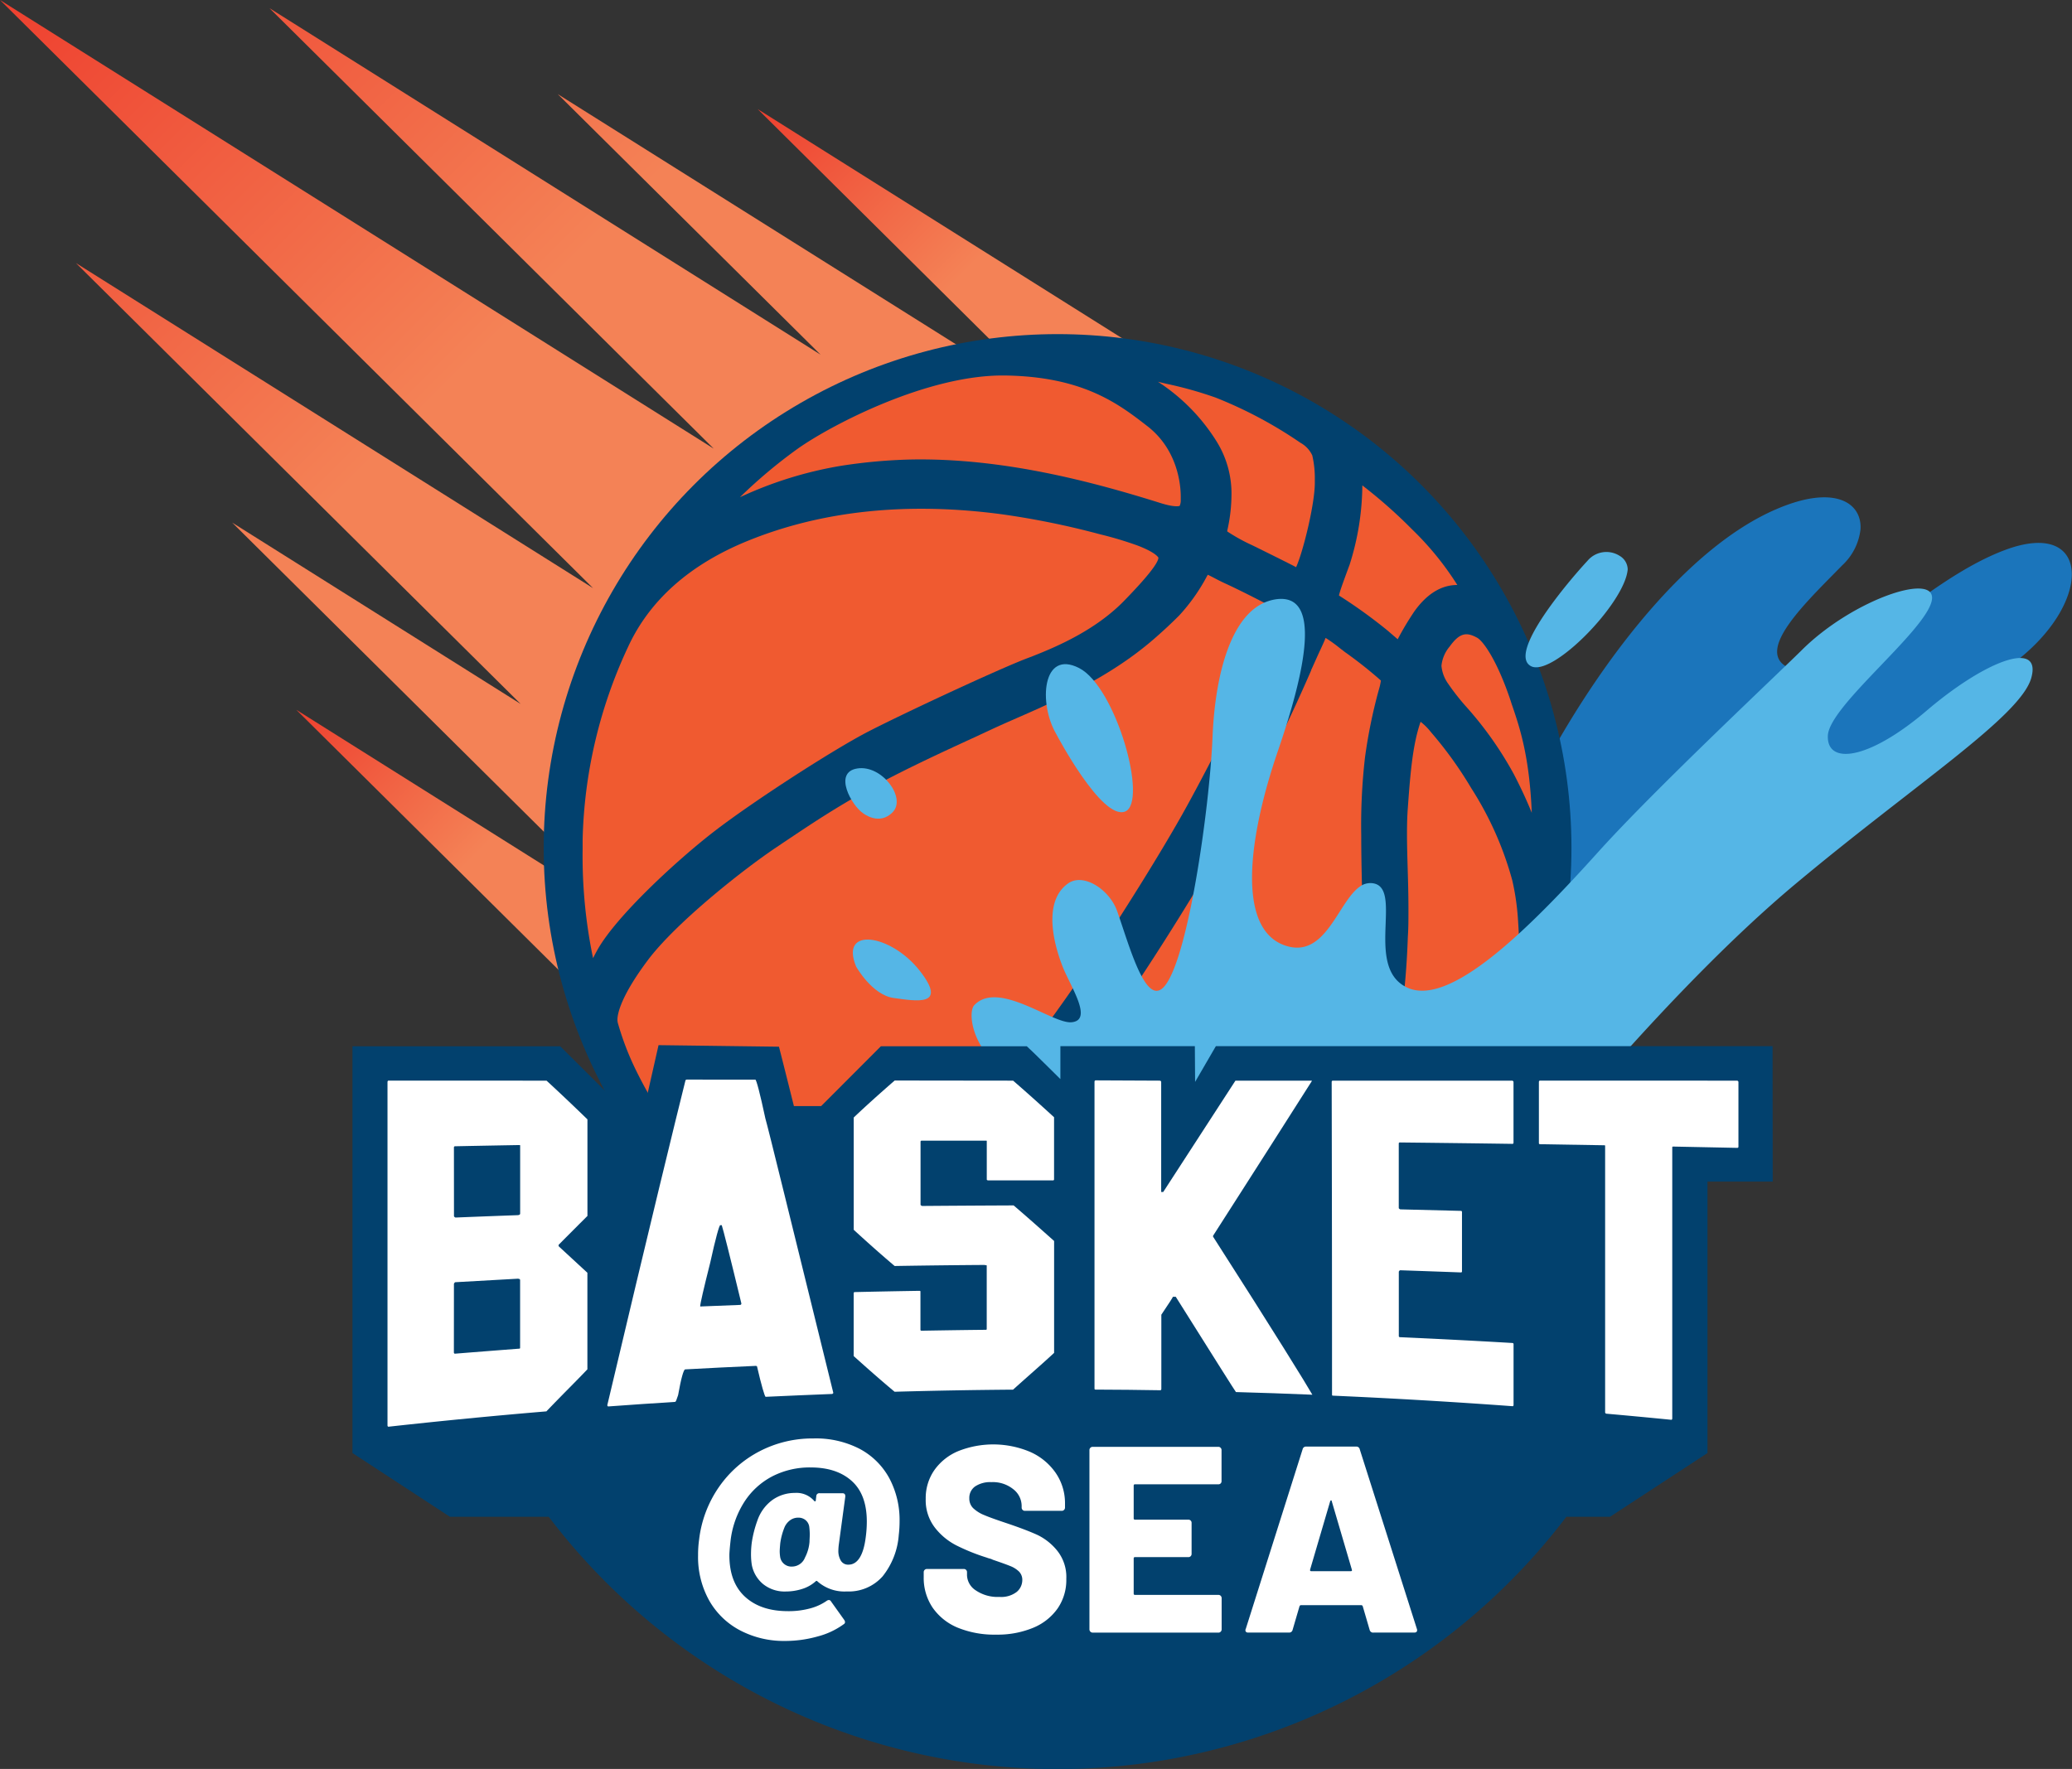 <svg id="Layer_1" data-name="Layer 1" xmlns="http://www.w3.org/2000/svg" xmlns:xlink="http://www.w3.org/1999/xlink" viewBox="0 0 412.96 352.66"><rect x="0" y="0" width="412.96" height="352.66" fill="#333333" stroke="none"/><defs><style>.cls-1{fill:#1b75bb;}.cls-2{fill:url(#linear-gradient);}.cls-3{fill:url(#linear-gradient-2);}.cls-4{fill:url(#linear-gradient-3);}.cls-5{fill:#02416e;}.cls-6{fill:#f05a30;}.cls-7{fill:#55b6e6;}.cls-8{fill:#fff;}</style><linearGradient id="linear-gradient" x1="224.25" y1="71.3" x2="285.84" y2="132.89" gradientUnits="userSpaceOnUse"><stop offset="0" stop-color="#ee402f"/><stop offset="0.6" stop-color="#f48256"/></linearGradient><linearGradient id="linear-gradient-2" x1="130.01" y1="193.35" x2="184.01" y2="247.34" xlink:href="#linear-gradient"/><linearGradient id="linear-gradient-3" x1="82.38" y1="40.41" x2="220.93" y2="178.96" xlink:href="#linear-gradient"/></defs><path class="cls-1" d="M465.94,166.17c-17.3,6.42-34.11,26.72-42.48,23.82-5.08-1.76-3.11-6.2.92-11.13,2.6-3.18,6.06-6.57,9-9.58a11.58,11.58,0,0,0,3.66-7.21c.32-5.3-5.19-9-16.78-4-16.61,7.12-32.53,27.21-43.52,46.27-.6,1.05,1.86,17.56,0,35.84-1.55,15.43,73.69-39,90.23-51S483.25,159.76,465.94,166.17Z" transform="translate(-66.23 -56.56)"/><path class="cls-2" d="M217.24,78.31l47.44,47.07a101.84,101.84,0,0,1,28.18.49Z" transform="translate(-66.23 -56.56)"/><path class="cls-3" d="M125.29,198.07l54.21,53.78a101,101,0,0,1-3.35-21.8Z" transform="translate(-66.23 -56.56)"/><path class="cls-4" d="M229.77,127.26,119.94,58.19,208.48,146,66.23,56.56l118.2,117.25L81.36,109,170,196.9l-57.5-36.16,63.59,63.08a101,101,0,0,1,82.46-97.49l-81.15-51Z" transform="translate(-66.23 -56.56)"/><circle class="cls-5" cx="210.78" cy="169.03" r="102.42"/><path class="cls-6" d="M247.66,148.17c18.49-.37,36.37,4.45,49.87,8.68,2.73.86,3.65.62,3.81.57a2.58,2.58,0,0,0,.22-1.15c0-.23,0-.46,0-.71,0-2.08-.48-9.22-6.6-14-5.71-4.43-12.81-9.94-28.49-10.14-15.27-.19-34.37,9.74-41.23,14.58a100,100,0,0,0-11.54,9.69A77.81,77.81,0,0,1,234,149.4,106.35,106.35,0,0,1,247.66,148.17Z" transform="translate(-66.23 -56.56)"/><path class="cls-6" d="M308.74,144.62a19.64,19.64,0,0,1,2.93,10.72,32.68,32.68,0,0,1-.84,7l0,.17a36.2,36.2,0,0,0,5,2.76c4.32,2.13,7.1,3.52,8.75,4.37l0-.08c1.36-3,3.7-12.49,3.7-16.73a1.28,1.28,0,0,0,0-.19v-.47a19.89,19.89,0,0,0-.51-4.83,5.56,5.56,0,0,0-2.36-2.51,85.6,85.6,0,0,0-16.88-9,77.25,77.25,0,0,0-9.74-2.74l-1.27-.3-.5-.12A38.31,38.31,0,0,1,308.74,144.62Z" transform="translate(-66.23 -56.56)"/><path class="cls-6" d="M344.8,184a57.76,57.76,0,0,1,3.37-5.63c2.5-3.46,5.35-5.19,8.51-5.19a59.66,59.66,0,0,0-9-11.07,98.24,98.24,0,0,0-9.93-8.78,53.13,53.13,0,0,1-2.52,15.76l-.48,1.3c-.73,2-1.43,3.87-1.66,4.89a99.93,99.93,0,0,1,9.84,7.11C343.7,183.07,344.32,183.59,344.8,184Z" transform="translate(-66.23 -56.56)"/><path class="cls-6" d="M355.16,185.45a7,7,0,0,0-1.64,3.85,7.27,7.27,0,0,0,1.36,3.6,46.12,46.12,0,0,0,3.57,4.55A71,71,0,0,1,368,211c1.18,2.29,2.39,4.82,3.52,7.6-.46-11.23-2.39-16.94-3.85-21.24l-.11-.31c-.09-.27-.18-.54-.26-.81-2.69-8.05-5.48-11.92-6.7-12.56C358.6,182.6,357.21,182.59,355.16,185.45Z" transform="translate(-66.23 -56.56)"/><path class="cls-6" d="M208.61,222.28c7.62-5.88,23.73-16.31,30.76-19.92s23.25-11.16,29.93-13.91c.84-.35,1.72-.69,2.57-1l.44-.18c5.07-2,12.45-5.28,17.93-10.9,1.68-1.73,6.8-7,6.87-8.62-.07-.15-.67-1.1-4.18-2.44a72.36,72.36,0,0,0-7.4-2.22l-.42-.11A161.91,161.91,0,0,0,266,159.1c-18.79-2.52-35.84-.76-50.65,5.25-11.63,4.71-19.69,11.87-24,21.3a95.66,95.66,0,0,0-9,38.28c0,.66,0,1.31,0,1.95a100,100,0,0,0,2.08,21.7c.25-.5.51-1,.79-1.51C189,239.19,201.42,227.81,208.61,222.28Z" transform="translate(-66.23 -56.56)"/><path class="cls-6" d="M267.7,270.56l0,0,.73-1c6.32-8.48,10.49-14.08,16.16-22.71,6.77-10.32,12.77-20,16.87-27.22,4.6-8.07,13.69-26,15.69-30.76,1.9-4.5,3.12-7.45,4.2-10.2l0-.08a.5.5,0,0,0,.05-.13c-2.12-1.23-8.25-4.34-11-5.59-.78-.36-1.5-.73-2.18-1.09-.29-.15-.8-.42-1.27-.64l-.2.35,0,0a37.16,37.16,0,0,1-5.49,7.76c-1.85,1.86-3.87,3.72-6,5.51-7.91,6.6-17.33,11-25.54,14.59l-.25.11c-2.15.94-4.19,1.84-5.7,2.55l-3.86,1.79c-6,2.76-14.19,6.54-20.36,10-7.49,4.26-10.63,6.33-18.6,11.69-7.1,4.77-20.15,15.22-25.58,22.46s-6.08,10.75-6.08,11.88a2.58,2.58,0,0,0,.06.6,56.11,56.11,0,0,0,3.73,9.69c5.95,12.05,14.58,22.67,23.68,29.13,2.37,1.69,5,3.37,7.67,5,.27.15.58.35.91.56.89.57,3.24,2.08,4.08,1.87,1.25-.3,5.35-2,16.59-11.69A138.61,138.61,0,0,0,267.7,270.56Z" transform="translate(-66.23 -56.56)"/><path class="cls-6" d="M367.64,232.09a66.23,66.23,0,0,0-8.2-18.43,77.43,77.43,0,0,0-8-11.12,12,12,0,0,0-2.07-2.08,4.87,4.87,0,0,0-.17.47c-1.42,4.4-1.88,9.68-2.38,16.66-.12,1.55-.17,3.27-.17,5.23,0,2.25.07,4.55.14,7,.07,2.29.15,5.14.15,8,0,2,0,3.76-.12,5.5A162.47,162.47,0,0,1,344,268.56c-1.32,7.13-4.71,20.86-12.59,32.69-1.14,1.71-2.34,3.34-3.62,4.9a90.92,90.92,0,0,0,20.08-17.47c6-7.17,12.7-15.9,16.57-26.21,1.38-3.68,2.62-7.59,3.7-11.63a25.77,25.77,0,0,0,.82-6.67c0-1.11-.06-2.39-.17-4A49,49,0,0,0,367.64,232.09Z" transform="translate(-66.23 -56.56)"/><path class="cls-6" d="M336.87,257.44a149.21,149.21,0,0,0,.92-17.35c0-1.84,0-3.85-.09-6-.11-4.23-.17-7.86-.17-11.11a118,118,0,0,1,.75-15.42A102.68,102.68,0,0,1,341,194.21l.1-.35a11.89,11.89,0,0,0,.35-1.63,84.63,84.63,0,0,0-7.15-5.66l-1.09-.84a28.25,28.25,0,0,0-2.79-2c0,.08-.07.16-.1.23l0,.07c-.27.61-.59,1.34-1,2.21s-1,2.22-1.77,3.91l0,.06a332,332,0,0,1-17.32,34.38c-10.6,18-27,44.52-46.87,66.83-11,12.32-19,18.2-24.11,21a82.74,82.74,0,0,0,16.94,5.64c14.2,3,28.23,2.56,33.74,1.59l1-.18c5.73-1,10.68-1.89,15-4.32a61.69,61.69,0,0,0,5.9-3.77,48.23,48.23,0,0,0,15-18,64.81,64.81,0,0,0,5.28-13.2A148.24,148.24,0,0,0,336.87,257.44Z" transform="translate(-66.23 -56.56)"/><path class="cls-7" d="M469.75,187.84c-3.31-.8-11.32,3.39-19.51,10.38-11.65,9.94-19.95,10.86-19.71,5s19-20.42,20.66-26.7-15.52-.62-25.81,9.6c-5.3,5.25-29.49,27.92-40.59,40.26-14.09,15.65-29.78,31.17-38.23,27-4.5-2.19-4.35-7.7-4.17-12.49.15-4.21.33-7.87-2.59-8.25a3.56,3.56,0,0,0-2.64.74c-4.33,3.14-6.8,14.52-14.91,11.64-9.61-3.41-7.21-21.57-1.33-38.74s8.41-31.13-.06-30.29a9,9,0,0,0-1.83.4c-7.21,2.34-10.6,14-11.14,27.17-.59,14.23-5,45.32-9.87,49.93-3.56,3.39-6.73-8.46-9.12-15.25-1.52-4.34-6.69-7.68-9.72-5.61-4.28,2.92-3.83,9.63-1.24,16.44,1.52,4,6.32,10.93,1.81,11.29-3.82.29-14.55-8.44-19.33-3.42-1.51,1.58-.19,10.17,7.74,13.82,10.82,5,111,7.89,120.44-2.69,10.18-11.41,22.9-24.74,35.29-35.13,23.89-20,45.06-33.53,47.19-41.25C471.71,189.41,471.15,188.18,469.75,187.84Z" transform="translate(-66.23 -56.56)"/><path class="cls-7" d="M238.24,218.68s3.24,2.61,5.94-.24S242,209,237.1,209.76,236,217.2,238.24,218.68Z" transform="translate(-66.23 -56.56)"/><path class="cls-7" d="M290.46,218.35c4.66-1.82-1.79-24.85-9.16-28.61s-8.11,7.1-4.56,13.15C276.74,202.89,285.81,220.16,290.46,218.35Z" transform="translate(-66.23 -56.56)"/><path class="cls-7" d="M236.86,249.26s3.18,5.68,7.5,6.26,10.89,1.86,5.18-5.43S233.5,241.17,236.86,249.26Z" transform="translate(-66.23 -56.56)"/><path class="cls-7" d="M371.33,189.35c4.22,2.33,18.77-12.56,19.31-19.28a3.19,3.19,0,0,0-1.58-2.68,4.92,4.92,0,0,0-6.46,1C378.88,172.39,366.66,186.78,371.33,189.35Z" transform="translate(-66.23 -56.56)"/><path class="cls-5" d="M419.51,265.12H308.56l-4.14,7.13-.05-7.13h-26.8v6.57c-2.92-2.9-6.07-6-6.12-6l-.57-.55H241.8l-11.91,11.93h-5.43c-1.52-6.1-2.58-10.28-2.61-10.39l-.37-1.45-24-.31-2.75,12.15h-4.85l-12-11.93H137l-.06,0h-.46v81.1l19.43,12.71H175.6a127.37,127.37,0,0,0,202.81,0h8.7l19.43-12.71V292.12h13Z" transform="translate(-66.23 -56.56)"/><path class="cls-8" d="M175.16,272q3.47,3.18,8.15,7.72,0,9.63,0,19.25c-1.92,1.91-3.83,3.83-5.75,5.76V305l5.74,5.3q0,9.61,0,19.25c-2.22,2.34-4.94,5-8.17,8.38q-15.75,1.32-31.47,3.06c-.1,0-.2-.08-.2-.28V272.3c0-.21.1-.31.2-.31ZM156.71,299c0,.1.1.19.3.29q6.13-.25,12.28-.47c.4,0,.61-.12.61-.32q0-6.74,0-13.47c0-.19,0-.19-.2-.19q-6.41.11-12.79.24a.22.22,0,0,0-.21.2Zm0,27.25a.19.19,0,0,0,.21.18q6.38-.51,12.77-1c.2,0,.2-.11.2-.21q0-6.74,0-13.47c0-.19-.21-.28-.61-.26l-12.28.69c-.1,0-.2.11-.3.32Q156.7,319.42,156.69,326.29Z" transform="translate(-66.23 -56.56)"/><path class="cls-8" d="M216.77,271.79c.2,0,.9,2.59,2,7.74.61,2.09,5.12,20.57,13.55,54.74l-.2.19q-6.66.26-13.31.57c-.2-.17-.8-2.17-1.71-6.09l-.2-.08q-7.05.31-14.11.7c-.3,0-.81,1.73-1.41,5.13-.31.86-.41,1.33-.61,1.35q-6.65.42-13.3.91c-.1,0-.2-.08-.2-.27,8.5-36,13.67-57.1,15.59-64.79l.2-.1Zm-3.08,44.92c.2,0,.3-.1.3-.29-2.3-9.52-3.61-14.69-3.91-15.61h-.3c-.2,0-.91,2.52-2,7.48-1.32,5.25-2,8.17-2,8.73Z" transform="translate(-66.23 -56.56)"/><path class="cls-8" d="M268.15,272q3.47,3,8.16,7.29v12.42a.19.19,0,0,1-.2.17l-12.91,0c-.2,0-.3-.09-.3-.17v-7.57c0-.18,0-.18-.2-.18l-12.8,0a.21.21,0,0,0-.2.18q0,6.29,0,12.58c0,.09.1.17.31.26q9.12-.07,18.24-.11c2.42,2.06,5.14,4.48,8.07,7.09v22.31c-2.22,2.07-4.95,4.42-8.18,7.33q-11.81.09-23.61.42-3.48-2.9-8.16-7.12,0-6.29,0-12.56a.22.22,0,0,1,.2-.19q6.47-.15,12.91-.25c.2,0,.2.09.2.18v7.6a.19.19,0,0,0,.2.17c4.27-.07,8.54-.14,12.81-.18.2,0,.2-.09.2-.18V308.82l-.5-.08q-8.92.06-17.85.21-3.48-2.93-8.16-7.22,0-11.19,0-22.38,3.33-3.17,8.17-7.38Z" transform="translate(-66.23 -56.56)"/><path class="cls-8" d="M297.46,272c.1.09.2.09.2.27v21.92h.41q7.2-11.06,14.39-22.19h15.22v.09C315.11,291.87,308.57,302,308,302.92v.18c12.11,18.89,18.68,29.55,19.79,31.51q-7.61-.32-15.23-.53c-.1-.08-4.14-6.49-12-19H300c0,.09-.8,1.35-2.31,3.58v14.8c0,.18-.1.26-.2.26q-6.45-.11-12.91-.13c-.21,0-.21-.09-.21-.28q0-30.54,0-61.1c0-.18.11-.27.21-.27Z" transform="translate(-66.23 -56.56)"/><path class="cls-8" d="M367.68,272c.1.1.2.1.2.29q0,6.06,0,12.13a.21.21,0,0,1-.2.18q-11.24-.16-22.47-.28a.21.21,0,0,0-.2.18q0,6.45,0,12.88c0,.09.1.19.31.28l12.09.3a.21.21,0,0,1,.2.19c0,4,0,7.94,0,11.9a.19.19,0,0,1-.2.18q-6-.22-12.09-.43-.15,0-.3.27,0,6.43,0,12.87a.22.22,0,0,0,.21.2q11.24.5,22.46,1.16a.23.23,0,0,1,.2.2q0,6.06,0,12.13c0,.19-.1.28-.2.27q-17.88-1.31-35.78-2.1c-.2,0-.2-.1-.2-.28q0-31.12-.07-62.25c0-.18.11-.27.21-.27Z" transform="translate(-66.23 -56.56)"/><path class="cls-8" d="M412.51,272c.1.1.2.1.2.31v12.89a.22.22,0,0,1-.2.2l-12.79-.26c-.2,0-.2.09-.2.19l0,54c0,.2-.1.29-.2.28q-6.44-.64-12.87-1.21a.3.3,0,0,1-.31-.32q0-26.5,0-53c0-.19,0-.19-.2-.2l-12.8-.21a.21.21,0,0,1-.2-.19q0-6.11,0-12.2c0-.19.1-.29.2-.29Z" transform="translate(-66.23 -56.56)"/><path class="cls-8" d="M237.52,345.38a14.43,14.43,0,0,1,5.94,5.85,17.71,17.71,0,0,1,2.06,8.63,22.71,22.71,0,0,1-.16,2.7,14.94,14.94,0,0,1-3.23,8.27,9,9,0,0,1-7.15,3,8.1,8.1,0,0,1-5.82-2c-.11-.14-.24-.14-.38,0a7.26,7.26,0,0,1-2.7,1.51,10.78,10.78,0,0,1-3.23.5,6.82,6.82,0,0,1-4.53-1.48,6.56,6.56,0,0,1-2.25-3.81,13.75,13.75,0,0,1-.16-2.12,17.86,17.86,0,0,1,.16-2.39,22.33,22.33,0,0,1,1.11-4.34,8.45,8.45,0,0,1,3-4.11,7.65,7.65,0,0,1,4.45-1.4,4.66,4.66,0,0,1,3.87,1.59.21.21,0,0,0,.21.08c.07,0,.11-.08.11-.18l.1-.85a.6.6,0,0,1,.69-.58h4.5c.43,0,.62.22.59.69l-1.28,9.47a11,11,0,0,0-.1,1.22,3.78,3.78,0,0,0,.5,2.07,1.67,1.67,0,0,0,1.51.79c1.8,0,3-1.83,3.45-5.51a23.37,23.37,0,0,0,.21-3.07q0-5.4-3-8.1t-8.18-2.7a16.3,16.3,0,0,0-7.71,1.8,14.76,14.76,0,0,0-5.58,5.16,18.29,18.29,0,0,0-2.71,7.87q-.21,1.91-.21,2.7,0,5.4,3.13,8.26t8.53,2.86a16.22,16.22,0,0,0,4.47-.56A10.37,10.37,0,0,0,231,375.7a.85.85,0,0,1,.42-.16.49.49,0,0,1,.43.27l2.64,3.7a.88.88,0,0,1,.16.43.49.49,0,0,1-.26.42,15.36,15.36,0,0,1-5.19,2.44,23.81,23.81,0,0,1-6.52.9,18.81,18.81,0,0,1-8.87-2.07,15.19,15.19,0,0,1-6.2-5.93,17.79,17.79,0,0,1-2.25-9.11,21.71,21.71,0,0,1,.21-3.13A23.08,23.08,0,0,1,209.53,353a22.35,22.35,0,0,1,8.1-7.12,22.81,22.81,0,0,1,10.68-2.55A19,19,0,0,1,237.52,345.38Zm-10.85,21.69a8.14,8.14,0,0,0,.9-3.13c0-.39.05-.9.05-1.53a12.65,12.65,0,0,0-.11-1.54,2.09,2.09,0,0,0-.74-1.27,2.19,2.19,0,0,0-1.43-.48,2.72,2.72,0,0,0-1.59.48,3.44,3.44,0,0,0-1.11,1.32,13.09,13.09,0,0,0-.9,3.29c-.07.77-.11,1.32-.11,1.64a7.57,7.57,0,0,0,.11,1.22,2.27,2.27,0,0,0,2.38,1.8A2.79,2.79,0,0,0,226.67,367.07Z" transform="translate(-66.23 -56.56)"/><path class="cls-8" d="M257.1,381.05a11.36,11.36,0,0,1-5-4,10.61,10.61,0,0,1-1.77-6.07v-1a.63.63,0,0,1,.64-.63h7.36a.62.62,0,0,1,.63.63v.64a3.75,3.75,0,0,0,1.75,3,7.73,7.73,0,0,0,4.72,1.3,5.06,5.06,0,0,0,3.44-1,3.09,3.09,0,0,0,1.11-2.34,2.35,2.35,0,0,0-.66-1.72,5.32,5.32,0,0,0-1.78-1.11c-.74-.3-1.89-.71-3.44-1.24a2.71,2.71,0,0,0-.63-.24,4.09,4.09,0,0,1-.59-.19,40.1,40.1,0,0,1-6-2.41,12.77,12.77,0,0,1-4.35-3.6,8.94,8.94,0,0,1-1.8-5.69,9.77,9.77,0,0,1,1.73-5.75,11,11,0,0,1,4.79-3.79,18.9,18.9,0,0,1,14.27.16,12.13,12.13,0,0,1,5.11,4.19,10.64,10.64,0,0,1,1.86,6.19v.75a.61.61,0,0,1-.19.44.58.58,0,0,1-.45.19h-7.36a.58.58,0,0,1-.45-.19.61.61,0,0,1-.19-.44v-.38a4.24,4.24,0,0,0-1.64-3.28,6.46,6.46,0,0,0-4.39-1.43,5.4,5.4,0,0,0-3.24.85,2.78,2.78,0,0,0-1.16,2.38,2.67,2.67,0,0,0,.74,1.93,7,7,0,0,0,2.31,1.44c1,.43,2.64,1,4.79,1.72,2.47.84,4.4,1.59,5.77,2.22a11.5,11.5,0,0,1,3.89,3.1,8.39,8.39,0,0,1,1.83,5.64,10,10,0,0,1-1.75,5.93,11.15,11.15,0,0,1-4.89,3.84,18.56,18.56,0,0,1-7.34,1.35A19.31,19.31,0,0,1,257.1,381.05Z" transform="translate(-66.23 -56.56)"/><path class="cls-8" d="M309.52,352.29a.61.61,0,0,1-.45.18H292.44c-.18,0-.26.09-.26.27v6.51c0,.18.08.27.26.27h10.65a.62.62,0,0,1,.63.63v6.2a.63.63,0,0,1-.63.64H292.44c-.18,0-.26.08-.26.26v7c0,.18.08.27.26.27h16.63a.61.61,0,0,1,.45.18.65.65,0,0,1,.19.45v6.25a.62.62,0,0,1-.19.45.58.58,0,0,1-.45.19H284a.65.65,0,0,1-.64-.64v-35.8A.65.65,0,0,1,284,345h25.05a.58.58,0,0,1,.45.19.62.62,0,0,1,.19.45v6.25A.62.62,0,0,1,309.52,352.29Z" transform="translate(-66.23 -56.56)"/><path class="cls-8" d="M339.21,381.5l-1.38-4.72c-.07-.14-.15-.21-.26-.21H325.49c-.1,0-.19.07-.26.21l-1.38,4.72a.69.69,0,0,1-.74.53H315a.58.58,0,0,1-.48-.19.56.56,0,0,1,0-.55l11.33-35.81a.67.67,0,0,1,.69-.53h10a.67.67,0,0,1,.69.53l11.39,35.81a.67.67,0,0,1,.05.26c0,.32-.2.48-.58.48H340A.7.7,0,0,1,339.21,381.5Zm-11.65-11.71h7.89c.21,0,.28-.1.21-.31l-4-13.62c0-.14-.09-.2-.16-.18a.25.25,0,0,0-.16.18l-4,13.62C327.31,369.69,327.38,369.79,327.56,369.79Z" transform="translate(-66.23 -56.56)"/></svg>
